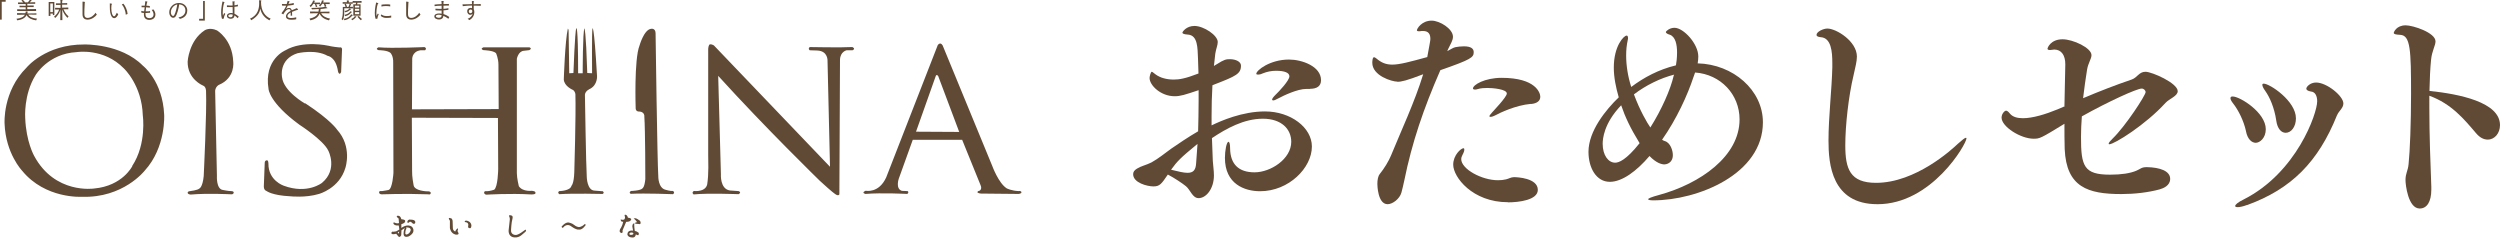 <?xml version="1.0" encoding="UTF-8"?>
<svg id="_レイヤー_2" data-name="レイヤー 2" xmlns="http://www.w3.org/2000/svg" viewBox="0 0 202.38 19.26">
  <defs>
    <style>
      .cls-1 {
        fill-rule: evenodd;
      }

      .cls-1, .cls-2 {
        fill: #604a35;
        stroke-width: 0px;
      }
    </style>
  </defs>
  <g id="_レイヤー_1-2" data-name="レイヤー 1">
    <g>
      <g>
        <path class="cls-2" d="m98.15,6.88c-.05.85-.07,1.69-.07,2.5v.77c.74-.36,2.48-1.13,4.32-1.13,2.09,0,3.8,1.31,3.8,2.84,0,1.73-1.87,3.62-4.19,3.62-1.26,0-2.85-.58-2.85-2.7,0-.58.13-1.3.29-1.3.07,0,.13.16.13.54.02,1.26.68,1.93,1.98,1.93s2.97-1.08,2.97-2.47c0-1.01-.77-1.87-2.3-1.87s-2.95.79-4.12,1.57c.02.61.04,1.22.07,1.85.02.34.09.79.09,1.17,0,1.08-.63,1.84-1.24,1.84-.5,0-.67-.68-1.03-.97-.27-.22-.94-.67-1.46-.94-.52.76-.65.96-1.17.96-.49,0-1.64-.29-1.64-.99,0-.18.09-.31.31-.45.38-.23.76-.29,1.17-.5.56-.31,1.06-.72,1.58-1.1.63-.43,1.37-.94,2.2-1.42.02-.79.04-1.58.04-2.41v-.92c-1.13.38-1.48.49-1.94.49-1.12,0-2.03-.88-2.03-1.48,0-.11.09-.5.18-.5.05,0,.11.07.29.2.41.31.95.43,1.49.43.43,0,.92-.07,2-.49-.02-.4-.02-.81-.04-1.22-.04-.81,0-1.87-.81-1.93-.31-.02-.45-.07-.45-.16,0-.07.32-.54.97-.54.76,0,1.89.76,1.89,1.3,0,.27-.14.54-.2.95-.04.32-.07.67-.11.99.09-.05.16-.11.23-.14.59-.38.76-.41,1.06-.41.47,0,.9.2.9.52,0,.67-.4.85-2.21,1.55l-.09.04Zm-3.35,6.86c.58.14,1.01.25,1.33.25.47,0,.67-.22.7-.79.04-.52.07-1.03.11-1.55-1.37,1.12-1.64,1.4-2.14,2.09Zm11.25-6.54h-.31c-.7,0-1.8.52-2.27.77-.2.11-.32.16-.4.16-.05,0-.09-.02-.09-.07,0-.07.09-.2.27-.38.29-.27,1.13-1.17,1.13-1.5,0-.29-.38-.45-1.08-.45-.36,0-.74.07-1.1.22-.14.07-.27.09-.36.09s-.14-.02-.14-.07c0-.27,1.1-1.15,2.65-1.15,1.03,0,2.59.54,2.59,1.67,0,.49-.34.7-.9.7Z"/>
        <path class="cls-2" d="m113.12,6.61c-.43,0-2.03-.47-2.03-1.53,0-.02,0-.45.14-.45.05,0,.11.04.2.11.4.34.77.49,1.28.49.59,0,1.41-.22,2.83-.61.23-1.26.25-1.33.25-1.48,0-.36-.14-.63-.58-.63h-.13c-.09.02-.16.02-.22.02-.13,0-.16-.04-.16-.07,0-.16.41-.79,1.19-.79.67,0,1.73.67,1.73,1.3,0,.31-.2.59-.32.86-.05.11-.11.2-.14.31.25-.13.49-.29.65-.32.2-.04.45-.07.7-.07.59,0,.79.2.79.47,0,.43-.2.59-2.7,1.46-1.37,3.13-2.3,5.87-2.92,8.93-.05.25-.18.79-.23.97-.14.52-.72.95-1.12.95-.81,0-.83-1.57-.83-1.64,0-.32.05-.63.2-.81.36-.45.72-1.04.9-1.48.81-1.98,1.93-4.36,2.61-6.59-1.35.52-1.76.61-2.09.61Zm8.95,9.76c-2.88,0-4.43-2.04-4.43-3.04,0-.77.63-1.33.83-1.33.05,0,.07.04.07.11,0,.09-.04.23-.14.41-.07.13-.11.25-.11.36,0,.81,1.67,1.71,2.97,1.71.23,0,.45-.02.65-.07.23-.05.41-.18.65-.18.25,0,1.93.07,1.93,1.03,0,.83-1.55,1.01-2.41,1.01Zm1.85-7.96c-1.22.11-2.5.72-2.9.94-.09.05-.25.11-.36.11-.05,0-.09-.02-.09-.05,0-.05.07-.14.22-.31.05-.07,1.19-1.24,1.19-1.53,0-.36-1.17-.45-1.58-.45-.27,0-.54.02-.77.09-.11.04-.18.04-.23.04-.11,0-.16-.04-.16-.09,0-.29.95-.86,2.32-.86,2.77,0,3.13,1.22,3.13,1.53,0,.29-.2.54-.76.59Z"/>
        <path class="cls-2" d="m137.11,6.18c-.5,1.53-1.39,3.46-2.56,5.13.07.05.14.09.22.11.45.13.65.76.65,1.13,0,.68-.56.76-.68.76-.25,0-.68-.13-1.21-.68-1.04,1.22-2.21,2.09-3.21,2.09-1.1,0-1.73-1.13-1.73-2.43,0-1.69,1.42-3.42,2.45-4.41-.23-.79-.4-1.62-.4-2.41,0-1.75.81-2.59,1.04-2.59.07,0,.11.07.11.2,0,.04,0,.09-.02.16-.09.4-.13.81-.13,1.24,0,.83.14,1.71.41,2.56,1.01-.76,2.21-1.41,3.62-1.75.04-.2.09-.61.09-1.04,0-.65-.13-1.28-.59-1.44-.18-.05-.32-.13-.32-.22,0-.05.29-.34.7-.34.74,0,1.93,1.3,1.93,2.32,0,.18-.02.38-.05.56,2.86.07,5.28,2.16,5.28,4.77,0,4.21-5.29,6.32-8.88,6.32-.27,0-.41-.04-.41-.09,0-.07.27-.18.86-.34,3.38-.92,6.54-3.15,6.54-6.12,0-2.03-1.53-3.65-3.6-3.8l-.11.32Zm-5.87,2.34c-1.42,1.48-1.5,2.75-1.5,3.12,0,.95.47,1.53,1.01,1.53.29,0,.88-.2,1.98-1.58-.76-1.24-1.17-2.12-1.49-3.06Zm4.29-2.48c-1.13.29-2.29.86-3.26,1.6.49,1.33,1.08,2.32,1.33,2.68.92-1.46,1.64-3.1,1.89-4.2l.04-.09Z"/>
        <path class="cls-2" d="m151.98,16.53c-3.71,0-3.96-3.26-3.96-5.15s.27-4.18.31-5.92v-.36c0-.92-.09-2.04-.94-2.09-.23-.02-.34-.09-.34-.18,0-.27.56-.52.88-.52.72,0,2.39,1.03,2.39,2.27,0,.4-.13.86-.27,1.51-.41,1.71-.67,4.09-.67,5.67,0,1.91.38,3.04,2.49,3.04,3.2,0,6.14-2.7,6.61-3.15.36-.32.58-.5.67-.5.02,0,.04.02.04.05,0,.45-2.81,5.33-7.2,5.33Z"/>
        <path class="cls-2" d="m167.12,8.58c.02-1.1.05-2.25.07-3.33v-.05c0-.72-.31-1.19-.9-1.19-.05,0-.11.02-.16.02-.07,0-.13.02-.18.02-.14,0-.2-.04-.2-.11s.25-.76,1.22-.76c.85,0,2.34.7,2.34,1.28,0,.31-.27.63-.36,1.19-.11.72-.23,1.49-.32,2.3,1.37-.58,2.61-1.06,3.93-1.51.47-.16.59-.63,1.12-.63s2.61.92,2.61,1.57c0,.4-.68.61-.99.95-1.6,1.76-4.14,3.35-4.55,3.35-.04,0-.05-.02-.05-.05,0-.07.13-.23.32-.41,1.06-1.03,2.67-3.51,2.67-3.76,0-.14-.14-.29-.32-.29-.38,0-2.68,1.04-4.84,2.25-.04.56-.07,1.12-.07,1.66,0,2.38.23,3.06,2.36,3.06.92,0,1.62-.11,2.12-.32.34-.14.4-.29.85-.29,1.06.02,1.89.31,1.89.95,0,.54-.54.76-.85.85-.92.25-2.03.38-3.1.38-2.72,0-4.45-.56-4.59-3.64-.02-.61-.02-1.31-.02-2.05-1.94,1.19-2,1.21-2.5,1.21-1.04,0-2.59-.97-2.59-1.71,0-.31.25-.56.36-.56.09,0,.18.07.31.23.22.27.59.38,1.06.38.79,0,1.84-.32,2.81-.72l.58-.25Z"/>
        <path class="cls-2" d="m181.82,10.63c-.18-.85-.63-1.73-1.04-2.25-.16-.2-.22-.34-.22-.43,0-.11.07-.14.18-.14.59,0,2.68,1.3,2.68,2.65,0,.72-.49,1.1-.81,1.1-.34,0-.67-.31-.79-.92Zm.09,5.96c-.34.13-.61.18-.77.18-.13,0-.2-.04-.2-.09,0-.11.22-.31.7-.54,4.27-2.16,5.94-6.95,5.94-7.94,0-.4-.14-.76-.5-.79-.25-.04-.38-.13-.38-.23,0-.16.32-.5.79-.5.88,0,2.21,1.1,2.21,1.69,0,.09-.02.2-.07.29-.13.25-.34.41-.45.68-1.51,3.76-3.69,5.96-7.27,7.26Zm2.36-6.82c-.16-1.08-.54-1.91-.88-2.39-.18-.25-.25-.41-.25-.52,0-.05.04-.09.11-.09.49,0,2.61,1.4,2.61,2.81,0,.68-.38,1.17-.83,1.17-.36,0-.67-.34-.76-.97Z"/>
        <path class="cls-2" d="m196.66,8.74c0,2.16.09,4.56.16,6.39v.22c0,.99-.36,1.53-.94,1.53-.94,0-1.15-1.94-1.15-2.3,0-.56.2-.74.25-1.3.11-1.04.2-3.37.2-5.67,0-3.58-.05-4.75-.88-4.79-.36-.02-.52-.05-.52-.16,0-.05.2-.61.97-.61.58,0,2.41.59,2.41,1.3,0,.34-.29.77-.36,1.49-.07.7-.11,1.57-.13,2.52,2.39.25,5.71.9,5.71,2.77,0,.65-.43,1.17-.99,1.17-.31,0-.63-.14-.95-.52-.94-1.1-1.98-2.38-3.78-3.03v.99Z"/>
      </g>
      <g>
        <g>
          <path class="cls-2" d="m0,1.59V0h.46v.14H.14v1.45h-.14Z"/>
          <path class="cls-2" d="m2.95,1.19c-.06,0-.43-.01-.67-.01.14.21.38.3.72.33-.05.06-.07.14-.07.14-.33-.05-.61-.15-.78-.43-.12.25-.38.37-.75.43,0,0-.02-.07-.07-.13.35-.04.58-.14.69-.33-.21,0-.43,0-.64.01v-.14c.23.01.46.01.68.01.01-.04.02-.07.02-.11v-.03s0-.01.01-.01h0s.09.01.14.02c.01,0,.02,0,.02.02,0,0,0,.02-.01.03-.01.02-.02.03-.02.05,0,.01,0,.03-.01.05h.12c.2,0,.41,0,.62-.01v.14Zm-.01-.3c-.26,0-.52,0-.78,0s-.51,0-.77,0v-.14c.23,0,.45.01.69.01v-.17c-.17,0-.35,0-.5,0v-.13c.15,0,.32.01.5.01v-.14c-.19,0-.39,0-.62,0v-.13c.15,0,.29,0,.42,0-.04-.05-.09-.11-.15-.16l.12-.05c.06.06.13.12.18.2.07,0,.14,0,.22,0,.07-.07.12-.13.14-.17.02-.03.01-.04.03-.04,0,0,0,0,0,0,.04,0,.08.02.12.03.01,0,.02.01.02.02,0,0,0,.02-.02.03-.02.01-.03.03-.05.04-.02.02-.05.06-.08.09.13,0,.29,0,.44-.01v.13c-.24,0-.44,0-.64,0v.14c.18,0,.36,0,.52-.01v.13c-.16,0-.34,0-.52,0v.17c.24,0,.47,0,.71-.01v.14Z"/>
          <path class="cls-2" d="m4.28,1.21s0-.07,0-.11h-.2c0,.08,0,.14,0,.19h-.14c0-.17,0-.67,0-.95v-.18h.46v.17c0,.25,0,.71,0,.89h-.14Zm0-.23c0-.15,0-.32,0-.46v-.24h-.21s0,.39,0,.7h.21Zm.6.66c0-.26.01-.57.01-.86-.08.28-.24.52-.43.68,0,0-.03-.06-.08-.12.17-.12.34-.35.41-.57-.11,0-.23,0-.33,0v-.14s.15,0,.44.01v-.24c-.12,0-.24,0-.37,0v-.13c.06,0,.13,0,.19,0,.06,0,.12,0,.18,0,0-.12,0-.19-.01-.22,0-.02-.01-.04-.01-.05,0,0,0-.01.02-.01h0c.16.01.17.02.17.03s0,.02-.02.04c-.01.02-.02.07-.02.13v.07c.13,0,.26,0,.41-.01v.13c-.15,0-.28,0-.41,0v.24c.17,0,.34,0,.5-.01v.14c-.12,0-.26,0-.39,0,.09.21.23.44.41.57-.05.06-.08.13-.08.13-.19-.18-.34-.4-.43-.68,0,.27,0,.59.01.86h-.15Z"/>
          <path class="cls-2" d="m7.08,1.59c-.18,0-.33-.08-.38-.26-.02-.06-.02-.15-.02-.23,0-.07,0-.13,0-.18,0-.19,0-.41,0-.58,0-.06,0-.1,0-.15,0-.01,0-.03,0-.04,0-.01,0-.02.01-.02.16.01.18.02.18.04,0,0,0,.01,0,.03-.01.01-.01.02-.01.04-.03.38-.03.8-.03.83,0,.09,0,.19.02.23.04.11.13.15.24.15.28,0,.53-.23.65-.42.03.05.05.1.1.15-.11.16-.41.41-.75.41Z"/>
          <path class="cls-2" d="m9.58,1.14c-.06.15-.18.33-.33.33s-.36-.16-.36-.92c0-.07,0-.15,0-.23h0s0-.04,0-.05c0,0,0,0,0,0s.02,0,.15.03c.02,0,.03.01.03.03,0,0,0,.02-.02.02-.02,0-.04.15-.04.31,0,.34.09.66.23.66.06,0,.12-.08.22-.29.03.04.06.08.1.12Zm.6.05c-.01-.31-.17-.68-.32-.83l.13-.06c.16.18.32.54.34.83l-.15.06Z"/>
          <path class="cls-2" d="m12.15,1.03c-.08.01-.17.02-.27.02-.03,0-.07,0-.1,0,0,.04,0,.07,0,.11v.03c0,.17.12.28.3.28.28,0,.35-.18.35-.3,0-.1-.04-.23-.15-.37.05-.01.1-.02.14-.04.12.16.16.29.16.41,0,.3-.23.44-.49.44s-.44-.14-.44-.42v-.03s0-.07,0-.11c-.08,0-.16-.02-.21-.03v-.14c.06.02.14.03.23.04.01-.11.03-.22.04-.33-.07,0-.13,0-.19,0h-.06v-.13c.07,0,.15,0,.26,0,.01-.11.03-.23.04-.34,0-.01,0-.02.01-.02.02,0,.17.02.17.05,0,0-.01.02-.02.03-.01,0-.01.02-.02.04-.02.08-.03.16-.05.24.09,0,.19.01.28.03v.13c-.09-.01-.2-.02-.3-.03-.02.11-.03.22-.04.33.03,0,.05,0,.08,0,.1,0,.2,0,.28-.03v.14Z"/>
          <path class="cls-2" d="m15.01.85c0-.35-.28-.48-.5-.5-.05.34-.17.82-.31,1-.05.06-.12.09-.18.09-.18,0-.32-.21-.32-.45,0-.35.3-.75.79-.75.46,0,.67.35.67.59,0,.45-.3.63-.6.7-.03-.05-.08-.08-.12-.12.17-.02.57-.15.57-.56Zm-1.18.14c0,.17.09.3.18.3.04,0,.08-.02.1-.07.11-.21.21-.61.24-.86-.31.06-.52.36-.52.62Z"/>
          <path class="cls-2" d="m16.12,1.66v-.14h.32V.08h.14v1.59h-.47Z"/>
          <path class="cls-2" d="m18.23,1.14c-.1.18-.11.32-.11.34,0,.01,0,.02,0,.02,0,0,0,0-.04.01-.01,0-.09.02-.1.02-.02,0-.08-.24-.08-.51,0-.09,0-.18.01-.27.02-.24.07-.46.09-.58,0-.04.01-.05.01-.05,0,0,.17.05.17.07,0,0,0,.02-.02.02-.02,0-.13.35-.13.79,0,.09,0,.19.02.28.05-.15.05-.14.1-.23l.09.08Zm1.01.34c-.07-.08-.16-.17-.26-.23,0,.19-.15.27-.3.27-.13,0-.31-.07-.31-.23,0-.18.21-.24.31-.24.06,0,.11,0,.16.02,0-.14,0-.34-.01-.5-.08,0-.17,0-.24,0-.09,0-.17,0-.22,0v-.14c.07.01.17.02.28.02.06,0,.12,0,.18,0,0-.04,0-.07,0-.09,0-.09,0-.15-.01-.21,0-.01,0-.02,0-.03,0-.01,0-.01.03-.01.04,0,.1,0,.14.01.02,0,.02.01.02.02,0,.01,0,.02-.02.03-.01,0-.01.02-.01.05,0,.07,0,.14,0,.21.1-.01.19-.03.28-.06v.14c-.08.02-.18.03-.28.04,0,.19,0,.37,0,.56.13.06.26.15.35.24l-.09.12Zm-.55-.32c-.14,0-.21.07-.21.12,0,.07.09.12.18.12.11,0,.18-.05.18-.19v-.02c-.05-.02-.1-.03-.15-.03Z"/>
          <path class="cls-2" d="m20.99.02s.11,0,.15.02c.01,0,.02,0,.02.02,0,0,0,.02-.01.03-.01.02-.02.04-.02.07,0,.74.34,1.17.78,1.35-.06.06-.1.14-.1.14-.33-.18-.63-.45-.74-.95-.04.24-.13.58-.73.94,0,0-.04-.08-.1-.13.67-.29.74-.88.74-1.25,0-.09,0-.15-.01-.18,0-.02,0-.03,0-.04,0,0,0-.01.01-.01h.01Z"/>
          <path class="cls-2" d="m23.53,1.26s0-.07,0-.12c0-.04,0-.09,0-.13-.14.08-.26.18-.26.29,0,.03,0,.16.3.16.13,0,.29-.03.41-.06,0,.05,0,.1,0,.16-.08.02-.23.04-.38.04-.44,0-.45-.21-.45-.28,0-.18.17-.33.38-.44-.02-.08-.05-.14-.13-.14h0c-.2,0-.33.21-.38.28-.03.04-.04.07-.07.11-.01.02,0,.03-.02.03,0,0-.02,0-.04-.02-.02,0-.06-.04-.08-.05-.02-.01-.03-.02-.03-.02,0,0,0,0,.02-.02.13-.15.27-.36.37-.59-.07,0-.13,0-.19,0-.05,0-.1,0-.14,0l-.02-.14c.07,0,.15.01.23.01.05,0,.1,0,.16,0,.03-.08.05-.16.07-.24,0-.01,0-.02,0-.02.02,0,.17.04.17.07,0,0,0,.01-.01.02,0,0-.02,0-.03.02-.01.04-.03.09-.06.14.16-.02.31-.04.43-.08v.15c-.14.03-.32.05-.49.07l-.05.11s-.06.11-.09.16c.12-.08.2-.09.26-.09.08,0,.16.03.21.19.16-.07.4-.17.41-.17,0,0,.1.09.1.12,0,.01-.01.02-.03.02h-.02s-.24.07-.44.16c.01.1.01.21.01.31h-.14Z"/>
          <path class="cls-2" d="m25.56.54c-.02-.09-.04-.16-.08-.23h-.12c-.05.09-.12.18-.21.27,0,0-.03-.07-.09-.11.17-.13.26-.32.27-.38,0,0,0,0,0,0,0-.04,0-.05.02-.05h0c.12.01.15.02.15.04,0,0,0,.01-.01.02-.03.02-.03.04-.04.06,0,.02-.01.03-.03.05.12,0,.33,0,.49,0v.13c-.1,0-.21,0-.31,0,.03.06.06.13.09.2l-.12.03Zm1.11.54c-.11,0-.45-.01-.67-.01.12.24.38.37.72.44-.06.06-.09.14-.09.14-.35-.09-.61-.24-.76-.55-.11.3-.37.46-.74.55,0,0-.03-.08-.08-.14.34-.07.58-.2.69-.44-.21,0-.43,0-.64.01v-.15c.23,0,.45.01.68.01.01-.06.02-.11.03-.18,0,0,0-.02,0-.03-.12,0-.53.03-.56.03,0,0-.01-.06-.05-.12h.06c.46,0,.9-.05,1.05-.09.01,0,.02-.01.03-.01,0,0,0,0,.01,0,.04.03.09.06.14.09,0,0,.01.01.01.02,0,.01,0,.02-.02.02h0s-.03,0-.04,0c0,0-.01,0-.02,0-.12.03-.28.04-.47.06,0,.08-.01.15-.03.22.25,0,.49,0,.75-.01v.15Zm-.39-.56c-.02-.09-.04-.14-.07-.21h-.13c-.04.07-.1.15-.17.23,0,0-.03-.06-.09-.1.15-.12.22-.29.23-.36,0-.04,0-.05.02-.05h0s.08.01.13.02c.01,0,.02,0,.02.02,0,0,0,.01-.01.02-.01.01-.04.03-.06.11.12,0,.35,0,.54,0v.13c-.11,0-.24,0-.35,0,.03.05.06.11.08.18l-.12.03Z"/>
          <path class="cls-2" d="m28.57.68c-.17,0-.33-.01-.49-.01-.07,0-.14,0-.21,0v.18c0,.39-.02.58-.12.79,0,0-.05-.06-.1-.09.08-.15.1-.36.1-.7v-.29h.22c-.02-.08-.05-.15-.08-.22l.11-.03c.04.09.07.16.09.25h.12s.05-.11.08-.21c0-.03,0-.04.01-.04h0c.11.02.12.02.12.04,0,0,0,.02-.01.03-.02.02-.03.03-.03.05-.01.04-.03.08-.05.13.08,0,.14,0,.24-.01v.14Zm-.04-.38c-.15,0-.28,0-.4,0s-.25,0-.39,0v-.13c.12,0,.23.01.34.01v-.03s0-.06,0-.08c0-.02-.01-.04-.01-.04,0,0,0,0,.02,0h0c.15.01.16.02.16.03,0,0,0,.02-.01.03,0,0-.01.03-.01.1.1,0,.19,0,.32-.01v.13Zm-.71,1.23c.33-.05.5-.2.59-.34,0-.01,0-.03.02-.03,0,0,0,0,0,0,0,0,.14.05.14.07,0,0,0,.02-.02.02-.02,0-.03.01-.05.03-.11.12-.26.29-.62.36,0,0-.01-.07-.06-.12Zm.07-.33c.25-.05.37-.15.46-.26.01-.01,0-.03.02-.03,0,0,0,0,0,0,.04.01.08.03.11.05,0,0,.01.01.01.02,0,0,0,.02-.02.02-.02,0-.03.01-.05.03-.09.1-.22.23-.48.28,0,0-.02-.06-.07-.12Zm0-.31c.19-.02.32-.11.38-.18,0-.01,0-.02.02-.02s.04,0,.12.04c0,0,.01.01.01.02,0,0,0,.02-.02.02-.02,0-.04.01-.05.02-.09.09-.21.17-.4.21,0,0-.02-.06-.07-.12Zm.54.65c.19-.07.27-.19.28-.21.01-.02.01-.03.02-.03,0,0,0,0,.01,0,.11.04.12.05.12.06,0,0,0,.02-.02.02-.03.01-.04.02-.05.04-.07.08-.16.16-.28.22,0,0-.03-.06-.08-.11Zm.17-.27V.35h.19s.03-.09.04-.13c-.09,0-.18,0-.28,0V.08c.13,0,.24.01.36.01s.24,0,.36-.01v.14c-.12,0-.22,0-.33,0-.01.05-.02.09-.03.13h.28v.92h-.6Zm.48-.81h-.35v.15h.35v-.15Zm0,.25h-.35v.16h.35v-.16Zm0,.27h-.35v.17h.35v-.17Zm-.04.31c.08.09.15.17.26.25-.05.05-.09.1-.09.1-.11-.09-.19-.19-.28-.29l.11-.05Z"/>
          <path class="cls-2" d="m30.66,1.16c-.1.18-.1.31-.1.32,0,.01,0,.02,0,.02,0,.01-.13.03-.14.03-.01,0-.01,0-.02-.03-.05-.14-.06-.3-.06-.46,0-.38.11-.84.11-.84,0,0,.01,0,.15.05.02,0,.03.02.03.03,0,.01-.01.02-.03.03-.04.01-.13.4-.13.74,0,.09,0,.17.02.25.05-.14.05-.13.1-.21l.08.08Zm.23,0c.03.06.17.14.42.14.12,0,.24-.01.36-.04,0,.05,0,.1,0,.16-.12.02-.23.03-.34.03-.09,0-.17,0-.24-.02-.08-.02-.23-.08-.27-.16l.07-.11Zm.7-.64c-.1-.02-.22-.03-.35-.03s-.25.01-.36.04v-.15c.11-.02.26-.03.39-.03.12,0,.23,0,.32.02v.15Z"/>
          <path class="cls-2" d="m33.28,1.59c-.18,0-.33-.08-.38-.26-.02-.06-.02-.15-.02-.23,0-.07,0-.13,0-.18,0-.19,0-.41,0-.58,0-.06,0-.1,0-.15,0-.01,0-.03,0-.04,0-.01,0-.02.01-.02.16.01.18.02.18.04,0,0,0,.01,0,.03-.01.01-.01.02-.01.04-.03.38-.03.8-.03.83,0,.09,0,.19.02.23.04.11.13.15.24.15.28,0,.53-.23.65-.42.03.05.05.1.1.15-.11.16-.41.41-.75.41Z"/>
          <path class="cls-2" d="m36.28,1.51c-.12-.09-.25-.17-.39-.23h0c0,.21-.18.3-.35.3s-.38-.08-.38-.25c0-.16.18-.24.36-.24h.01c.07,0,.15,0,.22.02,0-.08,0-.17,0-.26-.07,0-.14,0-.21,0-.11,0-.21,0-.29-.02v-.13c.08.01.19.02.31.02.06,0,.13,0,.19,0,0-.09,0-.18,0-.26-.22,0-.43.02-.57.04v-.13c.15-.02.36-.03.57-.04,0-.16-.01-.2-.02-.23,0,0,0-.01,0-.02,0,0,0,0,.01,0,.12,0,.19,0,.19.03,0,0,0,.02-.02.02,0,0-.01.02-.01.07,0,.04,0,.09,0,.13.17,0,.32-.01.44-.01v.13c-.12,0-.28,0-.44.01,0,.08,0,.17,0,.26.15-.01.3-.04.4-.06v.13c-.11.02-.25.04-.4.05,0,.1,0,.2,0,.3.17.05.33.13.47.24l-.07.14Zm-.53-.28c-.07-.02-.17-.04-.24-.04-.13,0-.23.06-.23.12,0,.07.1.13.25.13s.22-.07.22-.2h0v-.02Z"/>
          <path class="cls-2" d="m38.93.47c-.12-.01-.26-.01-.41-.01-.06,0-.11,0-.17,0,0,.09,0,.19,0,.28.03.07.05.15.05.24,0,.23-.12.5-.41.65-.04-.04-.08-.08-.13-.11.2-.07.34-.2.41-.42-.06.07-.13.1-.2.1-.16,0-.25-.15-.25-.29,0-.22.19-.27.27-.27.04,0,.08,0,.12.02v-.21c-.21,0-.57.02-.74.05,0,0-.01,0-.01-.02,0,0-.02-.1-.02-.12,0,0,0-.01.02-.01.21,0,.48,0,.75-.02,0-.08,0-.15-.01-.22,0-.02,0-.03,0-.03,0,0,0,0,0,0h0s.11,0,.15.01c.01,0,.02,0,.02.02,0,0,0,.01-.01.02,0,0-.02.02-.02.21.22,0,.42-.01.58-.01v.15Zm-.69.45s0-.15-.14-.15c-.06,0-.15.04-.15.15,0,.08.05.15.13.15.01,0,.15,0,.15-.16Z"/>
        </g>
        <path class="cls-1" d="m11.57,5.32c-1.79-1.81-4.74-1.72-4.74-1.72-3.14-.02-4.67,1.86-4.67,1.86C.19,7.41.37,10.01.37,10.01c.09,2.42,1.42,3.81,1.42,3.81,1.88,2.3,4.83,2.11,4.83,2.11,3.35.12,5.09-2.11,5.09-2.11,1.74-1.9,1.58-4.53,1.58-4.53-.12-2.74-1.72-3.97-1.72-3.97Zm-.86,8.13s-.79,1.6-3.09,1.81c0,0-3.18.49-4.86-2.65,0,0-.65-1.14-.72-3.07,0,0-.14-1.88.84-3.46,0,0,1.02-1.74,3.32-1.86,0,0,2.18-.37,3.83,1.32,0,0,1.46,1.35,1.53,3.81,0,0,.33,2.28-.86,4.09Zm8.01,2.02c-.23,0-.67-.09-.67-.09-.56-.07-.49-1.14-.49-1.14l-.14-6.74c-.05-.46.3-.63.3-.63,1.35-.56,1.16-1.88,1.16-1.88-.07-1.81-1.32-2.53-1.32-2.53-.6-.28-1,0-1,0-1.28.84-1.37,2.53-1.37,2.53-.02,1.42,1.23,1.93,1.23,1.93.28.09.26.49.26.49.07,1.53-.19,6.85-.19,6.85-.09.91-.35,1-.35,1-.14.14-.74.21-.74.21-.19,0-.21.12-.21.12,0,.16.26.16.26.16,1.32-.12,3.28-.02,3.28-.02.19,0,.19-.14.19-.14,0-.12-.19-.12-.19-.12Zm5.97-7.09s-1.74-.98-1.86-2.14c0,0-.28-1.44,1.25-1.93,0,0,1.46-.35,2.44.21,0,0,.67.07.84,1.25,0,0,.02.16.14.21,0,0,.14-.07.12-.26,0,0,.05-1.12.07-1.74,0,0,0-.19-.21-.14,0,0-.56-.05-.91-.14,0,0-2.04-.46-3.46.37,0,0-1.77.72-1.37,3.14,0,0,.05,1.09,2.49,2.88,0,0,1.95,1.25,2.35,2.11,0,0,.79,1.51-.51,2.6,0,0-1.18.95-3.11.23,0,0-1.25-.42-1.23-1.79,0,0,0-.3-.14-.26,0,0-.16,0-.16.21l-.07,1.84s-.05.35.23.44c0,0,.44.35,1.91.42,0,0,1.23.14,2.32-.19,0,0,1.65-.44,2.14-2.11,0,0,.58-1.7-.67-3.09,0,0-.49-.77-2.58-2.14Zm18.42,7.06s-.79.12-1.11-.37c0,0-.16-.65-.16-1.05V4.76s.12-.63.58-.65l.42-.05s.28-.12.02-.23h-3.72s-.33.12,0,.23c0,0,.84.02,1.02.26,0,0,.19.42.19.91l.02,3.6-7.02.02.02-4.04s-.05-.63.67-.74h.37s.19-.16-.05-.26c0,0-2.56.12-3.72.02,0,0-.3.12,0,.23,0,0,.81,0,1,.26,0,0,.21.23.19.77,0,0,.02,7.9.02,8.9,0,0-.07,1.3-.4,1.39,0,0-.35.07-.53.09,0,0-.26-.05-.23.12,0,0,0,.16.28.14,0,0,1.74-.07,3.69,0,0,0,.21.07.21-.12,0,0,0-.14-.28-.12,0,0-1.05-.02-1.11-.51,0,0-.14-.7-.12-1.18l-.02-4.27,6.97.02.02,4.14s-.02,1.46-.33,1.67c0,0-.35.12-.6.12,0,0-.21-.05-.21.12,0,0,0,.14.19.16,0,0,1.88-.12,3.6-.02,0,0,.39.02.37-.12,0,0,.02-.16-.26-.16Zm5.64.04l-.63-.05c-.6-.03-.62-1.1-.62-1.1-.06-.91-.15-6.66-.15-6.66.03-.33.42-.48.42-.48.62-.33.56-1.04.56-1.04-.25-4.37-.37-3.84-.37-3.84-.06.28-.03,3.62-.03,3.62l-.39-.02c-.11-3.56-.23-3.62-.23-3.62-.14.29-.14,3.64-.14,3.64h-.37c0-4.06-.15-3.64-.15-3.64-.11.22-.23,3.62-.23,3.62l-.34.02-.05-3.42c0-.14-.06-.2-.06-.2-.23.96-.33,4.12-.33,4.12.03.56.74.85.74.85.19.12.2.36.2.36.05,1.67-.09,6.29-.09,6.29-.03.96-.23,1.11-.23,1.11-.09.42-.99.43-.99.43-.19.14.02.25.02.25,1.07-.08,3.5-.02,3.5-.02.19-.12-.02-.23-.02-.23Zm5.73-.02c-.23.02-.57-.09-.57-.09-.64-.12-.62-1.1-.62-1.1-.08-1.18-.22-11.6-.22-11.6-.02-.4-.34-.34-.34-.34-.59.03-.96,1.36-.96,1.36-.45,1.12-.31,5.11-.31,5.11.03.28.34.23.34.23.4.06.36.39.36.39.08,1.16.08,5.08.08,5.08-.06.65-.22.74-.22.74-.15.2-.94.22-.94.22-.22.14-.02.23-.02.23,1.19-.06,3.42.03,3.42.03.2-.14,0-.26,0-.26Zm14.54-11.65h-.12c-.7.05-3.35,0-3.35,0-.17.14,0,.26,0,.26l.6.02c.9.03.84.85.84.85l.2,8.56-9.32-9.74c-.15-.2-.4-.17-.4-.17-.12.03-.14.36-.14.36v8.56c.05,1.69-.06,2.25-.06,2.25-.02.84-1.1.7-1.1.7-.22.14-.02.28-.02.28,1.15-.12,3.64-.02,3.64-.02.28-.16,0-.25,0-.25l-.7-.05c-.82-.12-.73-1.32-.73-1.32l-.22-7.96c3.79,4.18,8.22,8.49,8.22,8.49,1.02.94,1.25,1.08,1.25,1.08.28.2.34.02.34.02l.05-10.89c.02-.67.54-.77.54-.77h.48c.28-.14-.02-.26-.02-.26Zm13.46,11.66c-.59-.02-.98-.22-.98-.22-.67-.42-1.18-1.83-1.18-1.83l-4.01-9.74c-.2-.34-.4-.02-.4-.02l-4.17,10.7c-.6,1.32-1.66,1.08-1.66,1.08-.4.17-.02.26-.02.26,1.32-.11,3.39,0,3.39,0,.17-.16.02-.23.02-.23l-.46-.02c-.54-.17-.25-.99-.25-.99l1.13-3.14h4l1.49,3.67c.16.37-.11.46-.11.46-.12,0-.15.11-.15.11.08.11.31.11.31.11l3.04.03c.19-.02.22-.12.22-.12,0-.14-.2-.12-.2-.12Zm-8.33-4.8l1.6-4.51s.06-.19.2,0l1.7,4.52-3.5-.02Zm-41.66,7.77v-.29c.36-.11.31-.26.31-.26,0-.14-.31-.14-.31-.14-.08-.36-.33-.28-.33-.28-.14.05.11.22.11.22l.03.37c-.16.06-.34-.03-.34-.03-.14-.09-.11.08-.11.08.11.19.43.14.43.14l.05.33-.26.15-.25.03c-.12-.05-.14.11-.14.11.03.17.39.05.39.05l.19.23c.12.11.22-.11.22-.11l.02-.4.29-.19c-.12.15-.12.45-.12.45-.02.42.43.23.43.23.65-.37.25-.77.25-.77-.39-.29-.85.09-.85.09Zm-.19.48l-.11-.09.12-.09-.02.19Zm.65.06s-.14.03-.14-.09c0,0,0-.29.09-.36l-.02-.12s.37-.03.37.2c0,0-.03.28-.31.37Zm.25-1.21c-.23,0-.23.22-.23.22.06.11.16,0,.16,0,.08-.14.29.11.29.11.2.08.2-.12.2-.12,0-.23-.42-.2-.42-.2Zm3.87.85s.03-.23-.09-.08c0,0-.11.11-.12.2,0,0-.17-.03-.2-.25l-.02-.6s-.02-.25-.2-.23c0,0-.17-.09-.08.11,0,0,.09.06.06.26v.43s.05.43.46.53c0,0,.31.05.23-.14,0,0-.11-.12-.05-.23Zm.63-.76s-.15.06-.05.12c0,0,.29,0,.26.26,0,0-.08.23.11.23,0,0,.12.06.14-.2,0,0,.02-.37-.46-.42Zm4.77.77s-.51.42-.74.39c0,0-.4,0-.36-.42,0,0,.03-.6.11-.87,0,0,.09-.29-.11-.29,0,0-.2-.09-.15.08,0,0,.06.11.05.25l-.09.82s-.09.54.4.62c0,0,.33.08.63-.17l.34-.29s.12-.26-.08-.11Zm4.85-.48c-.26.26-.48.23-.48.23-.19-.02-.36-.17-.36-.17-.17-.15-.45-.2-.45-.2-.29-.03-.57.34-.57.34.03.11.11.09.11.09.33-.42.67-.12.67-.12.46.33.6.26.6.26.29.08.57-.36.57-.36.02-.08-.09-.08-.09-.08Zm3.79-.39c-.02-.12-.28-.14-.28-.14-.03-.17-.14-.22-.14-.22-.19-.08-.11.11-.11.11.05.09-.02.23-.02.23-.09.11-.31.02-.31.02-.02.23.2.19.2.19-.06.34-.25.6-.25.6-.11.26.06.29.06.29.19.11.14-.2.14-.2l.29-.68c.4,0,.4-.2.4-.2Zm.62.06c-.33-.26-.43-.11-.43-.11.12.03.28.28.28.28-.22,0-.15.12-.15.12l.26.02c.17.06.16-.05.16-.05.05-.17-.11-.26-.11-.26Zm-.12.96s-.12-.08-.22-.08c0,0-.08-.46-.03-.62,0,0-.17-.03-.17.26l.06.33s-.48-.09-.46.33c0,0,.05.2.34.22,0,0,.31.08.34-.25,0,0,.19.12.22.05,0,0,.09-.19-.08-.23Zm-.5.23s-.14.03-.17-.08c0,0,.05-.12.17-.11,0,0,.15-.02.17.11,0,0-.06.09-.17.08Z"/>
      </g>
    </g>
  </g>
</svg>